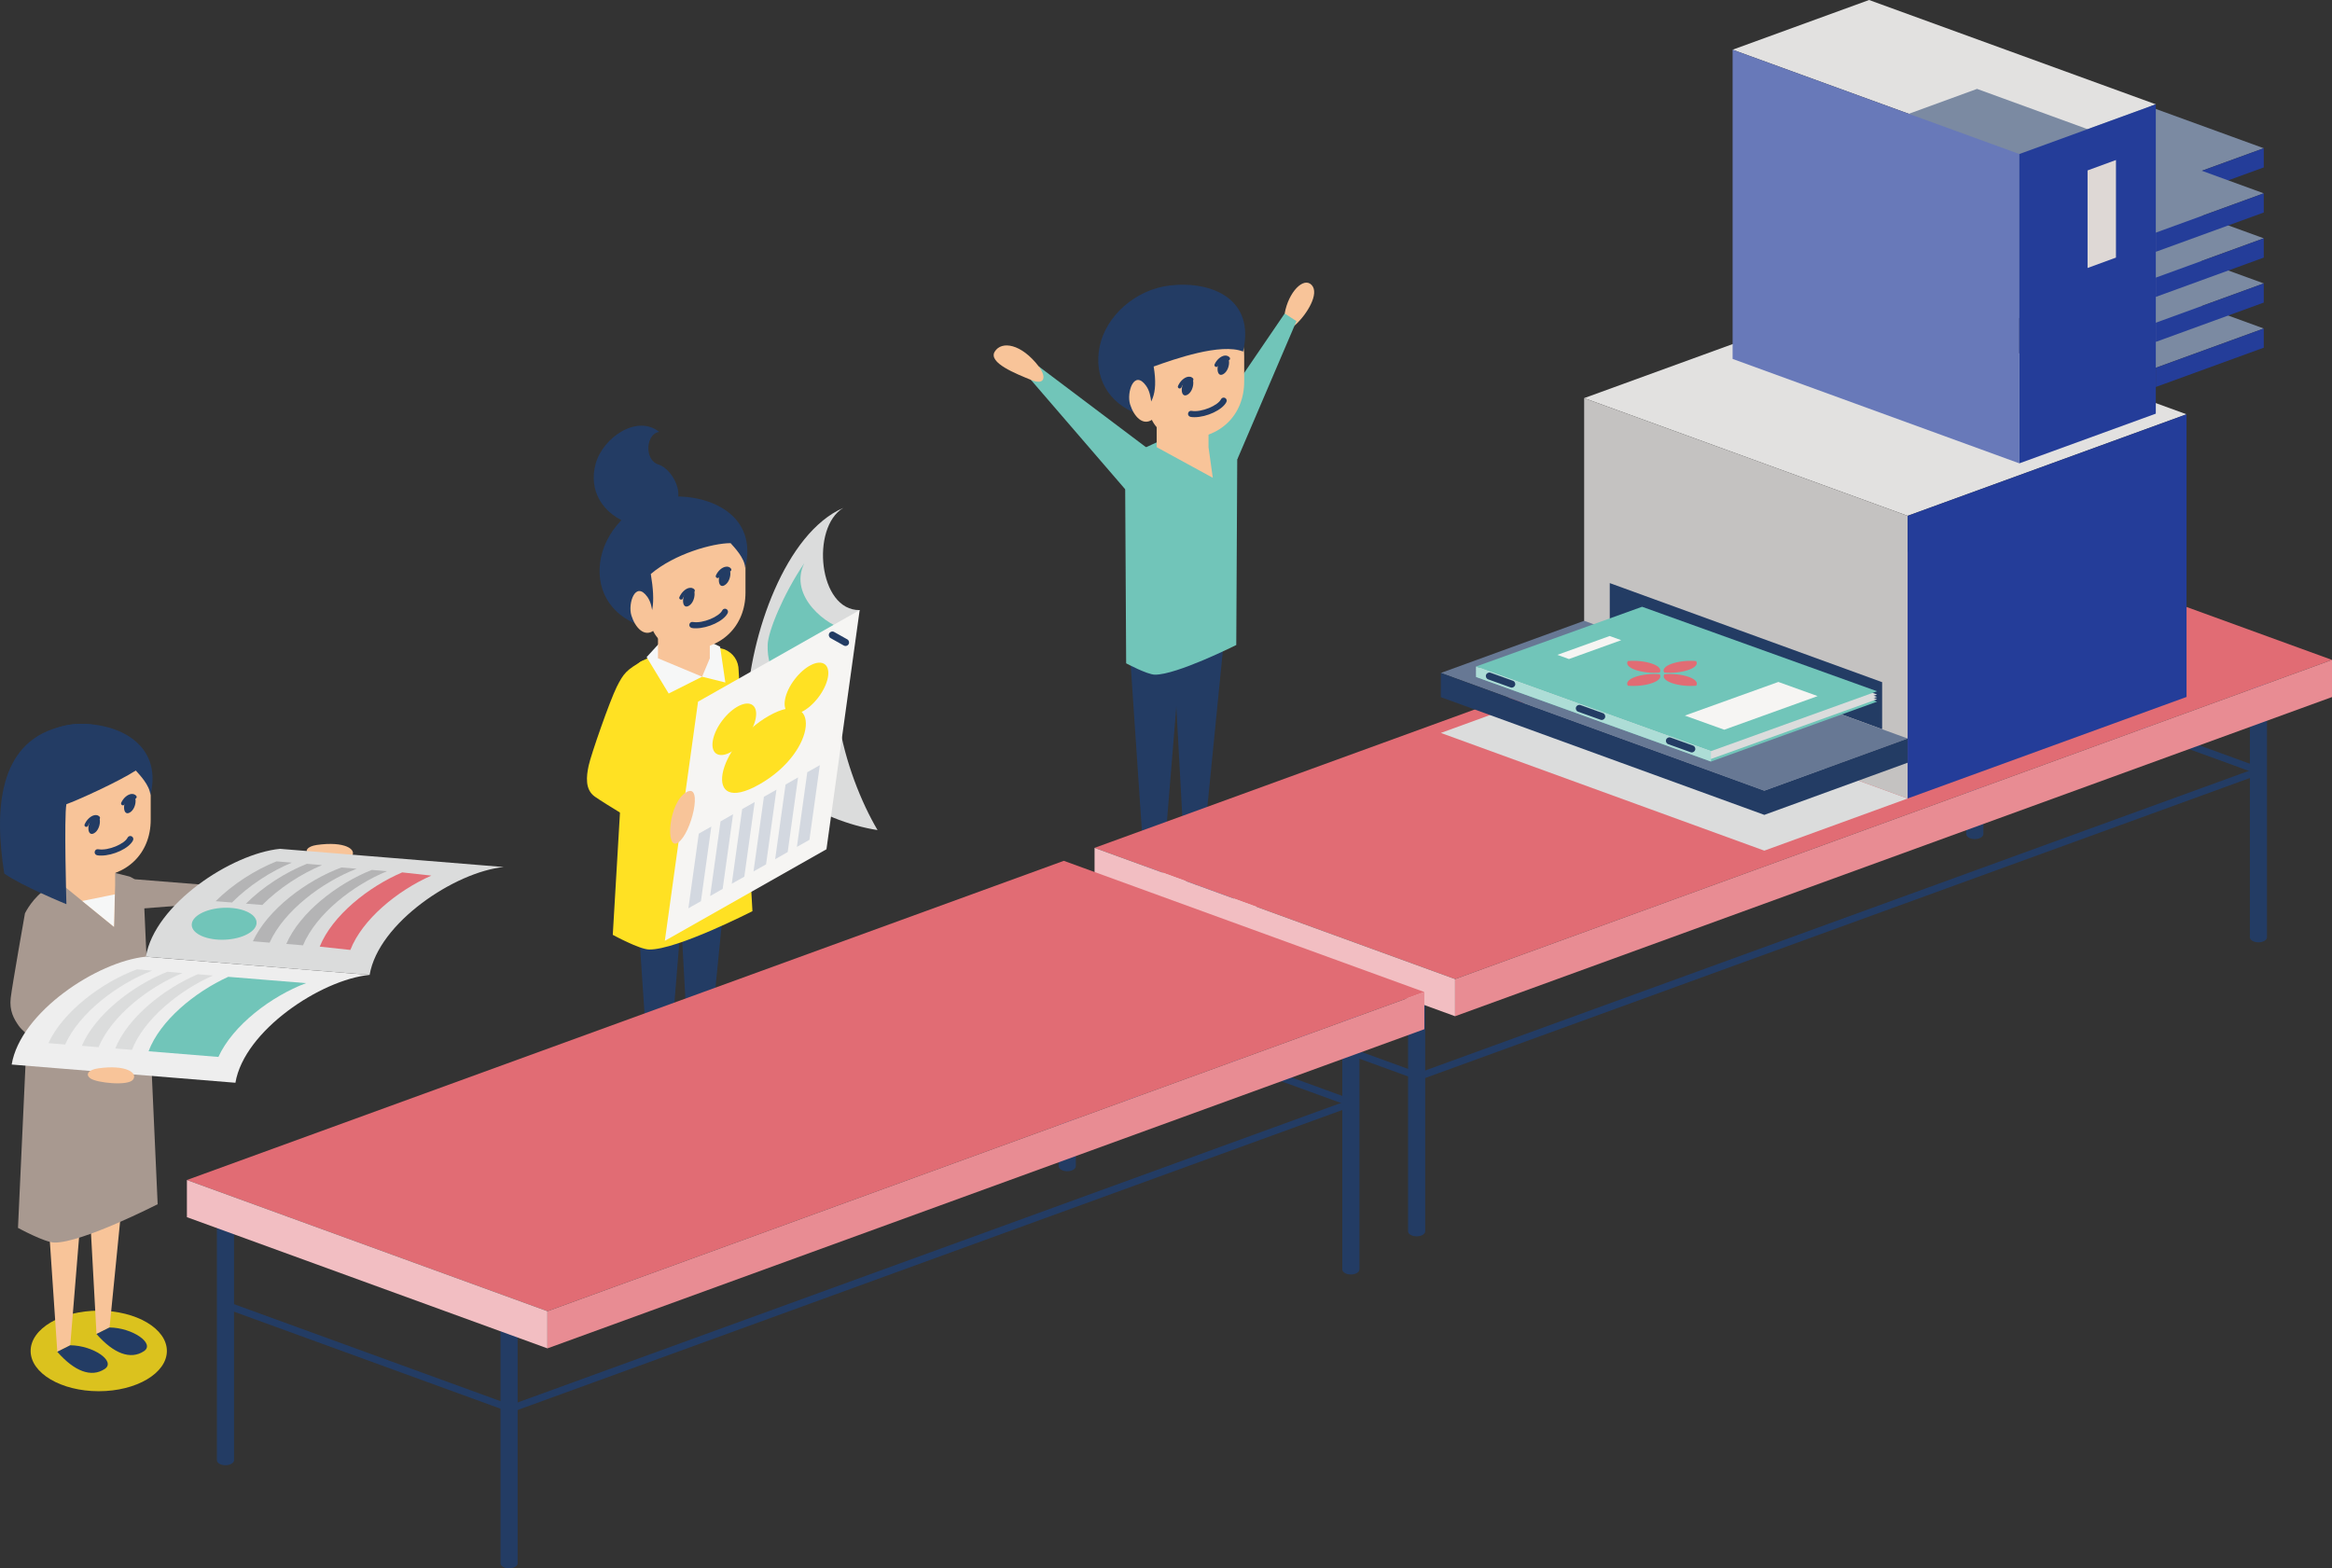 <?xml version="1.0" encoding="UTF-8"?><svg xmlns="http://www.w3.org/2000/svg" viewBox="0 0 217.72 146.43"><rect x="0" y="0" width="217.72" height="146.43" fill="#333333" stroke="none"/><defs><style>.cls-1{fill:#f6f5f3;}.cls-2{fill:#f6f7f7;}.cls-3{fill:#f8c499;}.cls-4{fill:#6879b9;}.cls-5{fill:#677894;}.cls-6{fill:#eee;}.cls-7{fill:#e88c93;}.cls-8{fill:#ffe123;}.cls-9{fill:#f2bec2;}.cls-10{fill:#e2e1e0;}.cls-11{fill:#71c5b9;}.cls-12{fill:#b4b4b5;}.cls-13{fill:#a89990;}.cls-14{fill:#adddd6;}.cls-15{fill:#ded8d5;}.cls-16{fill:#c4c2c1;}.cls-17{fill:#dbc21e;}.cls-18,.cls-19{fill:#dbdcdc;}.cls-20{fill:#e16c74;}.cls-21{fill:#d3d8e0;}.cls-22{fill:#243d99;}.cls-23{fill:#233c64;}.cls-24{fill:#7b8aa2;}.cls-19{mix-blend-mode:multiply;}.cls-25{isolation:isolate;}</style></defs><g class="cls-25"><g id="back"><g><polygon class="cls-24" points="211.35 13.84 184.58 4.1 174.5 7.77 201.27 17.51 211.35 13.84"/><polyline class="cls-22" points="201.27 19.3 211.35 15.63 211.35 13.84 201.27 17.51"/><polygon class="cls-10" points="201.27 9.74 174.5 0 161.76 4.64 188.53 14.38 201.27 9.74"/><g><path class="cls-3" d="M119.94,29.27c.35-2,1.77-3.46,2.52-2.66s-.45,2.74-1.49,3.69c-1.05,.95-1.2,0-1.03-1.02Z"/><polyline class="cls-11" points="112.32 40.45 119.94 29.27 121.04 29.98 115.52 42.88"/><polyline class="cls-11" points="108.17 42.64 96.98 34.21 96.25 35.47 105.05 45.68"/><ellipse class="cls-19" cx="110.98" cy="84.89" rx="6.36" ry="3.76"/><polygon class="cls-23" points="105.42 59.97 107.11 84.97 108.32 84.36 110.35 59.52 105.42 59.97"/><path class="cls-23" d="M107.11,84.97c1.6,1.83,3.18,2.43,4.43,1.6,1.06-.71-1.06-2.19-3.22-2.21l-1.22,.61Z"/><polygon class="cls-23" points="109.45 59.16 110.77 83.32 111.99 82.7 114.38 58.63 109.45 59.16"/><path class="cls-23" d="M110.77,83.32c1.6,1.83,3.18,2.43,4.43,1.6,1.06-.71-1.06-2.19-3.22-2.21l-1.22,.61Z"/><path class="cls-11" d="M105.05,45.68l.09,16.25s1.96,1.05,2.68,1.06c2.02,.03,7.6-2.77,7.6-2.77l.09-17.34c0-.87-.48-1.62-1.33-1.97l-1.87-.47c-.84-.22-2.01-.06-3.03,.26l-2.78,1.29c-.82,.32-1.47,2.15-1.47,3.68Z"/><polygon class="cls-3" points="107.99 41.75 107.99 33.58 112.83 33.13 112.83 41.75 113.23 44.61 107.99 41.75"/><path class="cls-3" d="M106.88,35.35c0,3.17,.66,5.59,3.83,5.59,3.17,0,5.45-2.16,5.45-5.33v-2.36c0-3.17-2.57-5.74-5.74-5.74s-5.74,2.57-5.74,5.74l2.2,2.1Z"/><path class="cls-23" d="M107.71,34.23c.45,2.68-.25,3.7-1.39,4.46-2.89-1.02-4.24-3.53-3.65-6.36s3.33-5.31,6.58-5.68c3.92-.44,7.97,1.29,6.8,6.17-2.07-.82-6.39,.7-8.34,1.4Z"/><path class="cls-3" d="M107.61,39.15c-.9,.67-1.75-.27-2.1-1.39-.35-1.12,.37-3.32,1.5-1.73,.6,.85,.48,2.27,.6,3.12Z"/><g><path class="cls-23" d="M114.17,33.41c-.67,.39-.67,1.93,.04,1.52,.71-.41,.74-1.97-.04-1.52Z"/><path class="cls-23" d="M113.55,34.26s-.05,0-.07-.02c-.09-.04-.12-.14-.08-.23,.2-.44,.58-.76,.93-.81,.19-.02,.36,.04,.47,.17,.06,.07,.05,.18-.02,.24-.07,.06-.18,.05-.24-.02-.03-.04-.08-.05-.16-.04-.2,.03-.49,.23-.66,.61-.03,.06-.09,.1-.16,.1Z"/><path class="cls-23" d="M110.91,35.29c.67-.39,.67,1.15-.04,1.56s-.74-1.11,.04-1.56Z"/><path class="cls-23" d="M110.14,36.27s-.04,0-.07-.01c-.09-.04-.13-.14-.09-.22,.18-.43,.57-.8,.92-.86,.18-.03,.35,.01,.47,.13,.07,.07,.06,.18,0,.24-.07,.07-.18,.06-.24,0-.02-.02-.07-.05-.16-.04-.24,.04-.54,.34-.67,.66-.03,.07-.09,.1-.16,.1Z"/><path class="cls-23" d="M111.54,38.95c-.14,0-.27,0-.39-.03-.15-.03-.26-.17-.23-.33,.03-.16,.17-.26,.33-.23,.94,.16,2.47-.51,2.74-1.08,.07-.14,.24-.2,.38-.13,.14,.07,.2,.24,.13,.38-.36,.74-1.84,1.42-2.97,1.42Z"/></g><path class="cls-3" d="M96.98,34.21c-1.63-2.12-3.47-2.42-4.11-1.38s2,2.07,3.39,2.64c1.39,.57,1.4-.39,.72-1.26Z"/></g><g><path class="cls-18" d="M80.26,56.96c-3.86,.05-4.58-7.72-1.53-9.54-5.38,2.33-8.72,11.84-9.01,18.67-.29,6.83,7.05,10.61,12.21,11.41-3.05-5.16-6.09-15.22-1.66-20.54Z"/><path class="cls-11" d="M75.09,52.58c-1.53,3.12,2.25,5.96,3.92,6.18l-3.34,7.19c-2.69-1.67-4.07-3.12-4-5.74,.03-1.24,1.45-4.72,3.42-7.63Z"/><g><ellipse class="cls-19" cx="64.75" cy="104.9" rx="6.36" ry="3.76"/><polygon class="cls-23" points="59.19 79.98 60.87 104.98 62.09 104.37 64.11 79.53 59.19 79.98"/><path class="cls-20" d="M60.87,104.98c1.6,1.83,3.18,2.43,4.43,1.6,1.06-.71-1.06-2.19-3.22-2.21l-1.22,.61Z"/><polygon class="cls-23" points="63.22 79.17 64.54 103.33 65.76 102.71 68.14 78.64 63.22 79.17"/><path class="cls-20" d="M64.54,103.33c1.6,1.83,3.18,2.43,4.43,1.6,1.06-.71-1.06-2.19-3.22-2.21l-1.22,.61Z"/><path class="cls-8" d="M58.5,65.39l-1.29,21.89s2.49,1.36,3.4,1.37c2.57,.04,9.64-3.58,9.64-3.58l-1.29-22.48c0-.87-.48-1.62-1.33-1.97l-1.87-.47c-.84-.22-2.01-.06-3.03,.26l-2.78,1.29c-.82,.32-1.47,2.15-1.47,3.68Z"/><polygon class="cls-2" points="65.74 59.67 67.23 60.38 67.72 63.72 65.55 63.18 62.43 64.75 60.37 61.35 61.79 59.8 65.74 59.67"/><polygon class="cls-3" points="61.43 61.46 61.44 53.29 66.27 52.84 66.27 61.46 65.55 63.18 61.43 61.46"/><path class="cls-3" d="M60.32,55.06c0,3.17,.66,5.59,3.83,5.59s5.45-2.16,5.45-5.33v-2.36c0-3.17-2.57-5.74-5.74-5.74s-5.74,2.57-5.74,5.74l2.2,2.1Z"/><path class="cls-23" d="M61.78,47.98c2.88-.85,1.14-4.16-.28-4.6-1.42-.44-1.17-2.94,.05-3.05-2.06-1.67-5.26,.51-5.94,2.97-.67,2.46,.56,4.7,3.35,5.68l2.82-1Z"/><path class="cls-23" d="M69.58,53c1.17-4.87-3.21-6.81-6.89-6.64-3.27,.16-5.99,2.85-6.58,5.68-.58,2.83,.76,5.34,3.65,6.36,1.27-.39,1.45-2.13,1-4.81,2.22-1.89,5.79-2.88,7.45-2.88,.34,.39,1.3,1.36,1.36,2.29Z"/><path class="cls-3" d="M61.05,58.86c-.9,.67-1.75-.27-2.1-1.39-.35-1.12,.37-3.32,1.5-1.73,.6,.85,.48,2.27,.6,3.12Z"/><g><path class="cls-23" d="M67.61,53.12c-.67,.39-.67,1.93,.04,1.52s.74-1.97-.04-1.52Z"/><path class="cls-23" d="M66.99,53.97s-.05,0-.07-.02c-.09-.04-.12-.14-.08-.23,.2-.44,.57-.76,.93-.81,.19-.03,.36,.03,.47,.17,.06,.07,.05,.18-.02,.24-.07,.06-.18,.05-.24-.02-.03-.04-.08-.05-.16-.04-.2,.03-.49,.23-.66,.61-.03,.06-.09,.1-.16,.1Z"/><path class="cls-23" d="M64.35,55c.67-.39,.67,1.15-.04,1.56s-.74-1.11,.04-1.56Z"/><path class="cls-23" d="M63.59,55.98s-.04,0-.07-.01c-.09-.04-.13-.14-.09-.22,.18-.43,.57-.8,.92-.86,.18-.03,.35,.01,.47,.13,.07,.07,.06,.18,0,.24-.07,.07-.18,.06-.24,0-.02-.02-.07-.05-.16-.04-.24,.04-.54,.34-.67,.66-.03,.07-.09,.1-.16,.1Z"/><path class="cls-23" d="M64.98,58.66c-.14,0-.27,0-.39-.03-.15-.03-.26-.17-.23-.33,.03-.16,.17-.26,.33-.23,.94,.16,2.47-.51,2.74-1.08,.07-.14,.24-.2,.38-.13,.14,.07,.2,.24,.13,.38-.36,.74-1.84,1.42-2.97,1.42Z"/></g></g><g><polygon class="cls-1" points="80.26 56.96 65.17 65.51 62.07 87.84 77.16 79.29 80.26 56.96"/><polygon class="cls-21" points="65.44 84.14 64.27 84.8 65.24 77.83 66.41 77.17 65.44 84.14"/><polygon class="cls-21" points="67.47 82.99 66.3 83.66 67.27 76.69 68.44 76.02 67.47 82.99"/><polygon class="cls-21" points="69.49 81.85 68.32 82.51 69.29 75.54 70.46 74.88 69.49 81.85"/><polygon class="cls-21" points="71.52 80.7 70.35 81.36 71.32 74.39 72.49 73.73 71.52 80.7"/><polygon class="cls-21" points="73.54 79.55 72.37 80.22 73.34 73.25 74.51 72.58 73.54 79.55"/><polygon class="cls-21" points="75.57 78.41 74.4 79.07 75.37 72.1 76.54 71.44 75.57 78.41"/><g><path class="cls-8" d="M71.79,66.83c4.88-2.76,4.58,3.3-.89,6.4-5.47,3.1-3.99-3.64,.89-6.4Z"/><ellipse class="cls-8" cx="68.55" cy="68.09" rx="2.83" ry="1.39" transform="translate(-27.15 81.34) rotate(-52.69)"/><ellipse class="cls-8" cx="75.29" cy="64.27" rx="2.83" ry="1.39" transform="translate(-21.46 85.2) rotate(-52.69)"/></g><path class="cls-23" d="M78.94,60.31c-.05,0-.11-.01-.16-.04l-1.23-.69c-.16-.09-.22-.29-.13-.45,.09-.16,.29-.22,.45-.13l1.23,.69c.16,.09,.22,.29,.13,.45-.06,.11-.17,.17-.29,.17Z"/></g><path class="cls-3" d="M64.12,73.94c1.54-.83,.44,3.85-.8,4.72-1.24,.87-.94-3.78,.8-4.72Z"/><path class="cls-8" d="M59.96,61.71c-1.44,.83-1.73,1.12-2.38,2.42s-2.4,6.32-2.62,7.34c-.22,1.02-.36,2.25,.58,2.91s4.8,2.98,4.8,2.98l.36-3.71s-.61-12.26-.74-11.94Z"/></g><g><g><g><path class="cls-23" d="M210.05,87.51c0,.26,.36,.47,.8,.47,.44,0,.8-.21,.8-.47v-24.09c0-.26-.36-.47-.8-.47-.44,0-.8,.21-.8,.47v24.09Z"/><path class="cls-23" d="M183.57,77.87c0,.26,.36,.47,.8,.47s.8-.21,.8-.47v-24.09c0-.26-.36-.47-.8-.47s-.8,.21-.8,.47v24.09Z"/><rect class="cls-23" x="197.28" y="52.83" width=".66" height="28.59" transform="translate(66.94 229.86) rotate(-70)"/></g><g><path class="cls-23" d="M131.46,114.96c0,.26,.36,.47,.8,.47s.8-.21,.8-.47v-24.09c0-.26-.36-.47-.8-.47-.44,0-.8,.21-.8,.47v24.09Z"/><path class="cls-23" d="M104.98,105.32c0,.26,.36,.47,.8,.47s.8-.21,.8-.47v-24.09c0-.26-.36-.47-.8-.47s-.8,.21-.8,.47v24.09Z"/><rect class="cls-23" x="118.69" y="81.33" width=".66" height="28.59" transform="translate(-11.54 174.76) rotate(-70)"/></g><rect class="cls-23" x="129.93" y="85.89" width="83.57" height=".66" transform="translate(-19.13 63.91) rotate(-19.99)"/></g><g><polygon class="cls-20" points="217.72 61.61 184.05 49.36 102.19 79.16 135.85 91.41 217.72 61.61"/><polygon class="cls-19" points="164.72 79.42 178.1 74.55 147.9 63.56 134.52 68.43 164.72 79.42"/><polygon class="cls-9" points="102.19 79.16 102.19 82.63 135.85 94.88 135.85 91.41 102.19 79.16"/><polygon class="cls-7" points="217.72 61.61 135.85 91.41 135.85 94.88 217.72 65.08 217.72 61.61"/></g></g><g><path class="cls-13" d="M4.44,82.93c-1.35,.77-2.11,2.34-2.11,2.34,0,0-1.19,6.71-1.33,7.9s.29,1.95,.76,2.62,3.38,3,3.38,3l.48-1.29-2.24-3.71s1.09-11.06,1.07-10.87Z"/><polygon class="cls-13" points="12.46 82.08 22.56 82.89 22.13 84.13 12.42 84.89 12.46 82.08"/><path class="cls-3" d="M29.56,78.89c2.67-.38,3.76,.43,3.29,1.05-.48,.62-3.38,.29-3.95-.1s-.18-.83,.67-.95Z"/><g><ellipse class="cls-17" cx="9.22" cy="126.13" rx="6.36" ry="3.76"/><polygon class="cls-3" points="3.66 101.2 5.35 126.21 6.56 125.59 8.59 100.75 3.66 101.2"/><path class="cls-23" d="M5.35,126.21c1.6,1.83,3.18,2.43,4.43,1.6,1.06-.71-1.06-2.19-3.22-2.21l-1.22,.61Z"/><polygon class="cls-3" points="7.69 100.4 9.01 124.55 10.23 123.94 12.62 99.86 7.69 100.4"/><path class="cls-23" d="M9.01,124.55c1.6,1.83,3.18,2.43,4.43,1.6,1.06-.71-1.06-2.19-3.22-2.21l-1.22,.61Z"/><path class="cls-13" d="M2.97,86.61l-1.29,28.03s2.49,1.36,3.4,1.37c2.57,.04,9.64-3.58,9.64-3.58l-1.29-28.62c0-.87-.48-1.62-1.33-1.97l-1.87-.47c-.84-.22-2.01-.06-3.03,.26l-2.78,1.29c-.82,.32-1.47,2.15-1.47,3.68Z"/><polygon class="cls-3" points="5.91 82.68 5.91 74.51 10.75 74.07 10.75 82.68 10.64 86.53 5.91 82.68"/><polygon class="cls-2" points="10.72 83.5 7.68 84.12 10.64 86.53 10.72 83.5"/><path class="cls-3" d="M4.79,76.28c0,3.17,.66,5.59,3.83,5.59s5.45-2.16,5.45-5.33v-2.36c0-3.17-2.57-5.74-5.74-5.74s-5.74,2.57-5.74,5.74l2.2,2.1Z"/><path class="cls-23" d="M14.05,74.23c1.17-4.87-3.21-6.81-6.89-6.64-3.27,.16-5.99,2.85-6.58,5.68-.58,2.83,.76,5.34,3.65,6.36,1.27-.39,1.45-2.13,1-4.81,2.22-1.89,5.79-2.88,7.45-2.88,.34,.39,1.3,1.36,1.36,2.29Z"/><path class="cls-23" d="M12.69,71.93c-1.59,1.04-5.59,2.85-6.49,3.15-.23,1.13,0,9.34,0,9.34,0,0-4.22-1.73-5.8-2.86-.98-6.1-.45-12.12,4.97-13.63,5.42-1.51,6.65,2.28,7.32,4Z"/><g><path class="cls-23" d="M12.08,74.34c-.67,.39-.67,1.93,.04,1.52,.71-.41,.74-1.97-.04-1.52Z"/><path class="cls-23" d="M11.47,75.19s-.05,0-.07-.02c-.09-.04-.12-.14-.08-.23,.2-.44,.58-.76,.93-.81,.19-.02,.36,.04,.47,.17,.06,.07,.05,.18-.02,.24-.07,.06-.18,.05-.24-.02-.03-.04-.08-.05-.16-.04-.2,.03-.49,.23-.66,.61-.03,.06-.09,.1-.16,.1Z"/><path class="cls-23" d="M8.83,76.23c.67-.39,.67,1.15-.04,1.56s-.74-1.11,.04-1.56Z"/><path class="cls-23" d="M8.06,77.2s-.04,0-.07-.01c-.09-.04-.13-.14-.09-.22,.18-.43,.57-.8,.92-.86,.18-.04,.35,.01,.47,.13,.07,.07,.06,.18,0,.24-.07,.07-.18,.06-.24,0-.02-.02-.07-.06-.16-.04-.24,.04-.54,.34-.67,.66-.03,.07-.09,.1-.16,.1Z"/><path class="cls-23" d="M9.46,79.88c-.14,0-.27,0-.39-.03-.15-.03-.26-.17-.23-.33,.03-.16,.17-.26,.33-.23,.95,.16,2.47-.51,2.74-1.08,.07-.14,.24-.2,.38-.13,.14,.07,.2,.24,.13,.38-.36,.74-1.84,1.42-2.97,1.42Z"/></g></g><g><path class="cls-18" d="M34.51,91.02c.82-4.87,7.98-9.62,12.52-10.07l-20.89-1.7c-4.54,.45-11.71,5.19-12.52,10.07l20.89,1.7Z"/><path class="cls-6" d="M21.98,101.09c.82-4.87,7.98-9.62,12.52-10.07l-20.89-1.7c-4.54,.45-11.71,5.19-12.52,10.07l20.89,1.7Z"/><path class="cls-18" d="M17.04,90.85l-1.42-.12c-3.22,1.28-6.71,3.97-7.98,6.91l1.56,.13c1.22-2.92,4.64-5.6,7.84-6.92Z"/><path class="cls-18" d="M14.21,90.62l-1.42-.12c-3.25,1.2-6.89,3.91-8.27,6.89l1.56,.13c1.33-2.96,4.89-5.65,8.13-6.9Z"/><path class="cls-11" d="M21.31,91.2c-3.14,1.43-6.37,4.1-7.44,6.95l6.52,.53c1.35-2.96,4.94-5.67,8.18-6.89l-7.26-.59Z"/><path class="cls-18" d="M19.88,91.08l-1.42-.12c-3.18,1.36-6.53,4.04-7.7,6.93l1.56,.13c1.12-2.87,4.41-5.55,7.56-6.94Z"/><path class="cls-12" d="M36.13,81.34l-1.42-.12c-3.22,1.28-6.71,3.97-7.98,6.91l1.56,.13c1.22-2.92,4.64-5.6,7.84-6.92Z"/><path class="cls-12" d="M33.3,81.11l-1.42-.12c-3.25,1.2-6.89,3.91-8.27,6.89l1.56,.13c1.33-2.96,4.89-5.65,8.13-6.9Z"/><path class="cls-20" d="M40.27,81.75l-2.72-.3c-3.18,1.36-6.53,4.04-7.7,6.93l2.86,.31c1.12-2.87,4.41-5.55,7.56-6.94Z"/><ellipse class="cls-11" cx="20.93" cy="86.24" rx="3.03" ry="1.49" transform="translate(-3.64 .97) rotate(-2.43)"/><path class="cls-12" d="M24.48,84.5c1.57-1.58,3.62-2.91,5.59-3.73l-1.42-.12c-1.99,.79-4.08,2.12-5.69,3.72l1.51,.12Z"/><path class="cls-12" d="M21.65,84.27c1.57-1.58,3.62-2.91,5.59-3.73l-1.42-.12c-1.99,.79-4.08,2.12-5.69,3.72l1.51,.12Z"/></g><path class="cls-3" d="M9.13,99.75c2.67-.38,3.76,.43,3.29,1.05-.48,.62-3.38,.29-3.95-.1-.57-.38-.18-.83,.67-.95Z"/></g><g><g><g><path class="cls-23" d="M125.32,118.52c0,.26,.36,.47,.8,.47s.8-.21,.8-.47v-24.09c0-.26-.36-.47-.8-.47-.44,0-.8,.21-.8,.47v24.09Z"/><path class="cls-23" d="M98.84,108.88c0,.26,.36,.47,.8,.47s.8-.21,.8-.47v-24.09c0-.26-.36-.47-.8-.47s-.8,.21-.8,.47v24.09Z"/><rect class="cls-23" x="112.54" y="83.84" width=".66" height="28.59" transform="translate(-17.95 170.64) rotate(-70)"/></g><g><path class="cls-23" d="M46.73,145.96c0,.26,.36,.47,.8,.47s.8-.21,.8-.47v-24.09c0-.26-.36-.47-.8-.47s-.8,.21-.8,.47v24.09Z"/><path class="cls-23" d="M20.25,136.33c0,.26,.36,.47,.8,.47,.44,0,.8-.21,.8-.47v-24.09c0-.26-.36-.47-.8-.47-.44,0-.8,.21-.8,.47v24.09Z"/><rect class="cls-23" x="33.95" y="112.34" width=".66" height="28.59" transform="translate(-96.44 115.54) rotate(-70)"/></g><rect class="cls-23" x="45.2" y="116.9" width="83.57" height=".66" transform="translate(-34.84 36.8) rotate(-19.99)"/></g><g><polygon class="cls-20" points="132.98 92.62 99.32 80.37 17.45 110.17 51.11 122.42 132.98 92.62"/><polygon class="cls-9" points="17.45 110.17 17.45 113.64 51.11 125.89 51.11 122.42 17.45 110.17"/><polygon class="cls-7" points="132.98 92.62 51.11 122.42 51.11 125.89 132.98 96.09 132.98 92.62"/></g></g><polygon class="cls-10" points="204.14 38.68 173.95 27.69 147.9 37.17 178.1 48.16 204.14 38.68"/><polygon class="cls-16" points="147.9 37.17 147.9 63.55 178.1 74.55 178.1 48.16 147.9 37.17"/><polygon class="cls-23" points="150.29 58.82 175.72 68.08 175.72 63.69 150.29 54.44 150.29 58.82"/><polygon class="cls-22" points="204.14 38.68 178.1 48.16 178.1 74.55 204.14 65.07 204.14 38.68"/><polygon class="cls-5" points="164.72 73.82 178.1 68.95 147.9 57.96 134.52 62.83 164.72 73.82"/><polygon class="cls-23" points="134.52 65.09 164.72 76.08 178.1 71.21 178.1 68.95 164.72 73.82 134.52 62.83 134.52 65.09"/><polygon class="cls-24" points="211.35 30.67 184.58 20.92 174.5 24.6 201.27 34.34 211.35 30.67"/><polyline class="cls-22" points="201.27 36.13 211.35 32.46 211.35 30.67 201.27 34.34"/><polygon class="cls-24" points="211.35 26.46 184.58 16.72 174.5 20.39 201.27 30.13 211.35 26.46"/><polyline class="cls-22" points="201.27 31.92 211.35 28.25 211.35 26.46 201.27 30.13"/><polygon class="cls-24" points="211.35 22.25 184.58 12.51 174.5 16.18 201.27 25.92 211.35 22.25"/><polyline class="cls-22" points="201.27 27.72 211.35 24.05 211.35 22.25 201.27 25.92"/><polygon class="cls-24" points="211.35 18.05 184.58 8.3 174.5 11.98 201.27 21.72 211.35 18.05"/><polyline class="cls-22" points="201.27 23.51 211.35 19.84 211.35 18.05 201.27 21.72"/><polygon class="cls-4" points="161.76 4.64 161.76 33.51 188.53 43.26 188.53 14.38 161.76 4.64"/><polygon class="cls-22" points="201.27 9.74 188.53 14.38 188.53 43.26 201.27 38.62 201.27 9.74"/><polygon class="cls-15" points="197.55 14.94 194.9 15.91 194.9 25.02 197.55 24.05 197.55 14.94"/><g><polygon class="cls-11" points="159.74 71.1 175.25 65.51 153.31 57.61 137.8 63.2 159.74 71.1"/><polygon class="cls-18" points="159.74 70.86 175.25 65.28 153.31 57.38 137.8 62.96 159.74 70.86"/><polygon class="cls-18" points="159.74 70.66 175.25 65.07 153.31 57.17 137.8 62.76 159.74 70.66"/><polygon class="cls-18" points="159.74 70.42 175.25 64.84 153.31 56.94 137.8 62.52 159.74 70.42"/><polygon class="cls-11" points="159.74 70.13 175.25 64.54 153.31 56.65 137.8 62.23 159.74 70.13"/><polygon class="cls-14" points="159.74 71.1 137.8 63.2 137.8 62.23 159.74 70.13 159.74 71.1"/><polygon class="cls-1" points="160.98 68.13 169.7 64.99 166.03 63.67 157.3 66.81 160.98 68.13"/><polygon class="cls-1" points="146.48 61.53 151.36 59.77 150.28 59.38 145.4 61.14 146.48 61.53"/><path class="cls-20" d="M158.36,64.02c.19-.27-.04-.59-.69-.82-.65-.23-1.53-.32-2.28-.25-.19,.27,.04,.59,.69,.82,.65,.23,1.53,.32,2.28,.25Z"/><path class="cls-20" d="M154.95,62.79c.19-.27-.04-.59-.69-.82-.65-.23-1.53-.32-2.28-.25-.19,.27,.04,.59,.69,.82,.65,.23,1.53,.32,2.28,.25Z"/><path class="cls-20" d="M151.98,64.02c.75,.07,1.63-.02,2.28-.25s.88-.55,.69-.82c-.75-.07-1.63,.02-2.28,.25s-.88,.55-.69,.82Z"/><path class="cls-20" d="M155.38,62.79c.75,.07,1.63-.02,2.28-.25,.65-.23,.88-.55,.69-.82-.75-.07-1.63,.02-2.28,.25-.65,.23-.88,.55-.69,.82Z"/><path class="cls-23" d="M157.95,70.25s-.07,0-.11-.02l-2.09-.75c-.17-.06-.26-.25-.2-.42s.25-.26,.42-.2l2.09,.75c.17,.06,.26,.25,.2,.42-.05,.13-.18,.22-.31,.22Z"/><path class="cls-23" d="M149.54,67.22s-.07,0-.11-.02l-2.09-.75c-.17-.06-.26-.25-.2-.42,.06-.17,.25-.26,.42-.2l2.09,.75c.17,.06,.26,.25,.2,.42-.05,.13-.18,.22-.31,.22Z"/><path class="cls-23" d="M141.14,64.2s-.07,0-.11-.02l-2.09-.75c-.17-.06-.26-.25-.2-.42s.25-.26,.42-.2l2.09,.75c.17,.06,.26,.25,.2,.42-.05,.13-.18,.22-.31,.22Z"/></g></g></g></g></svg>